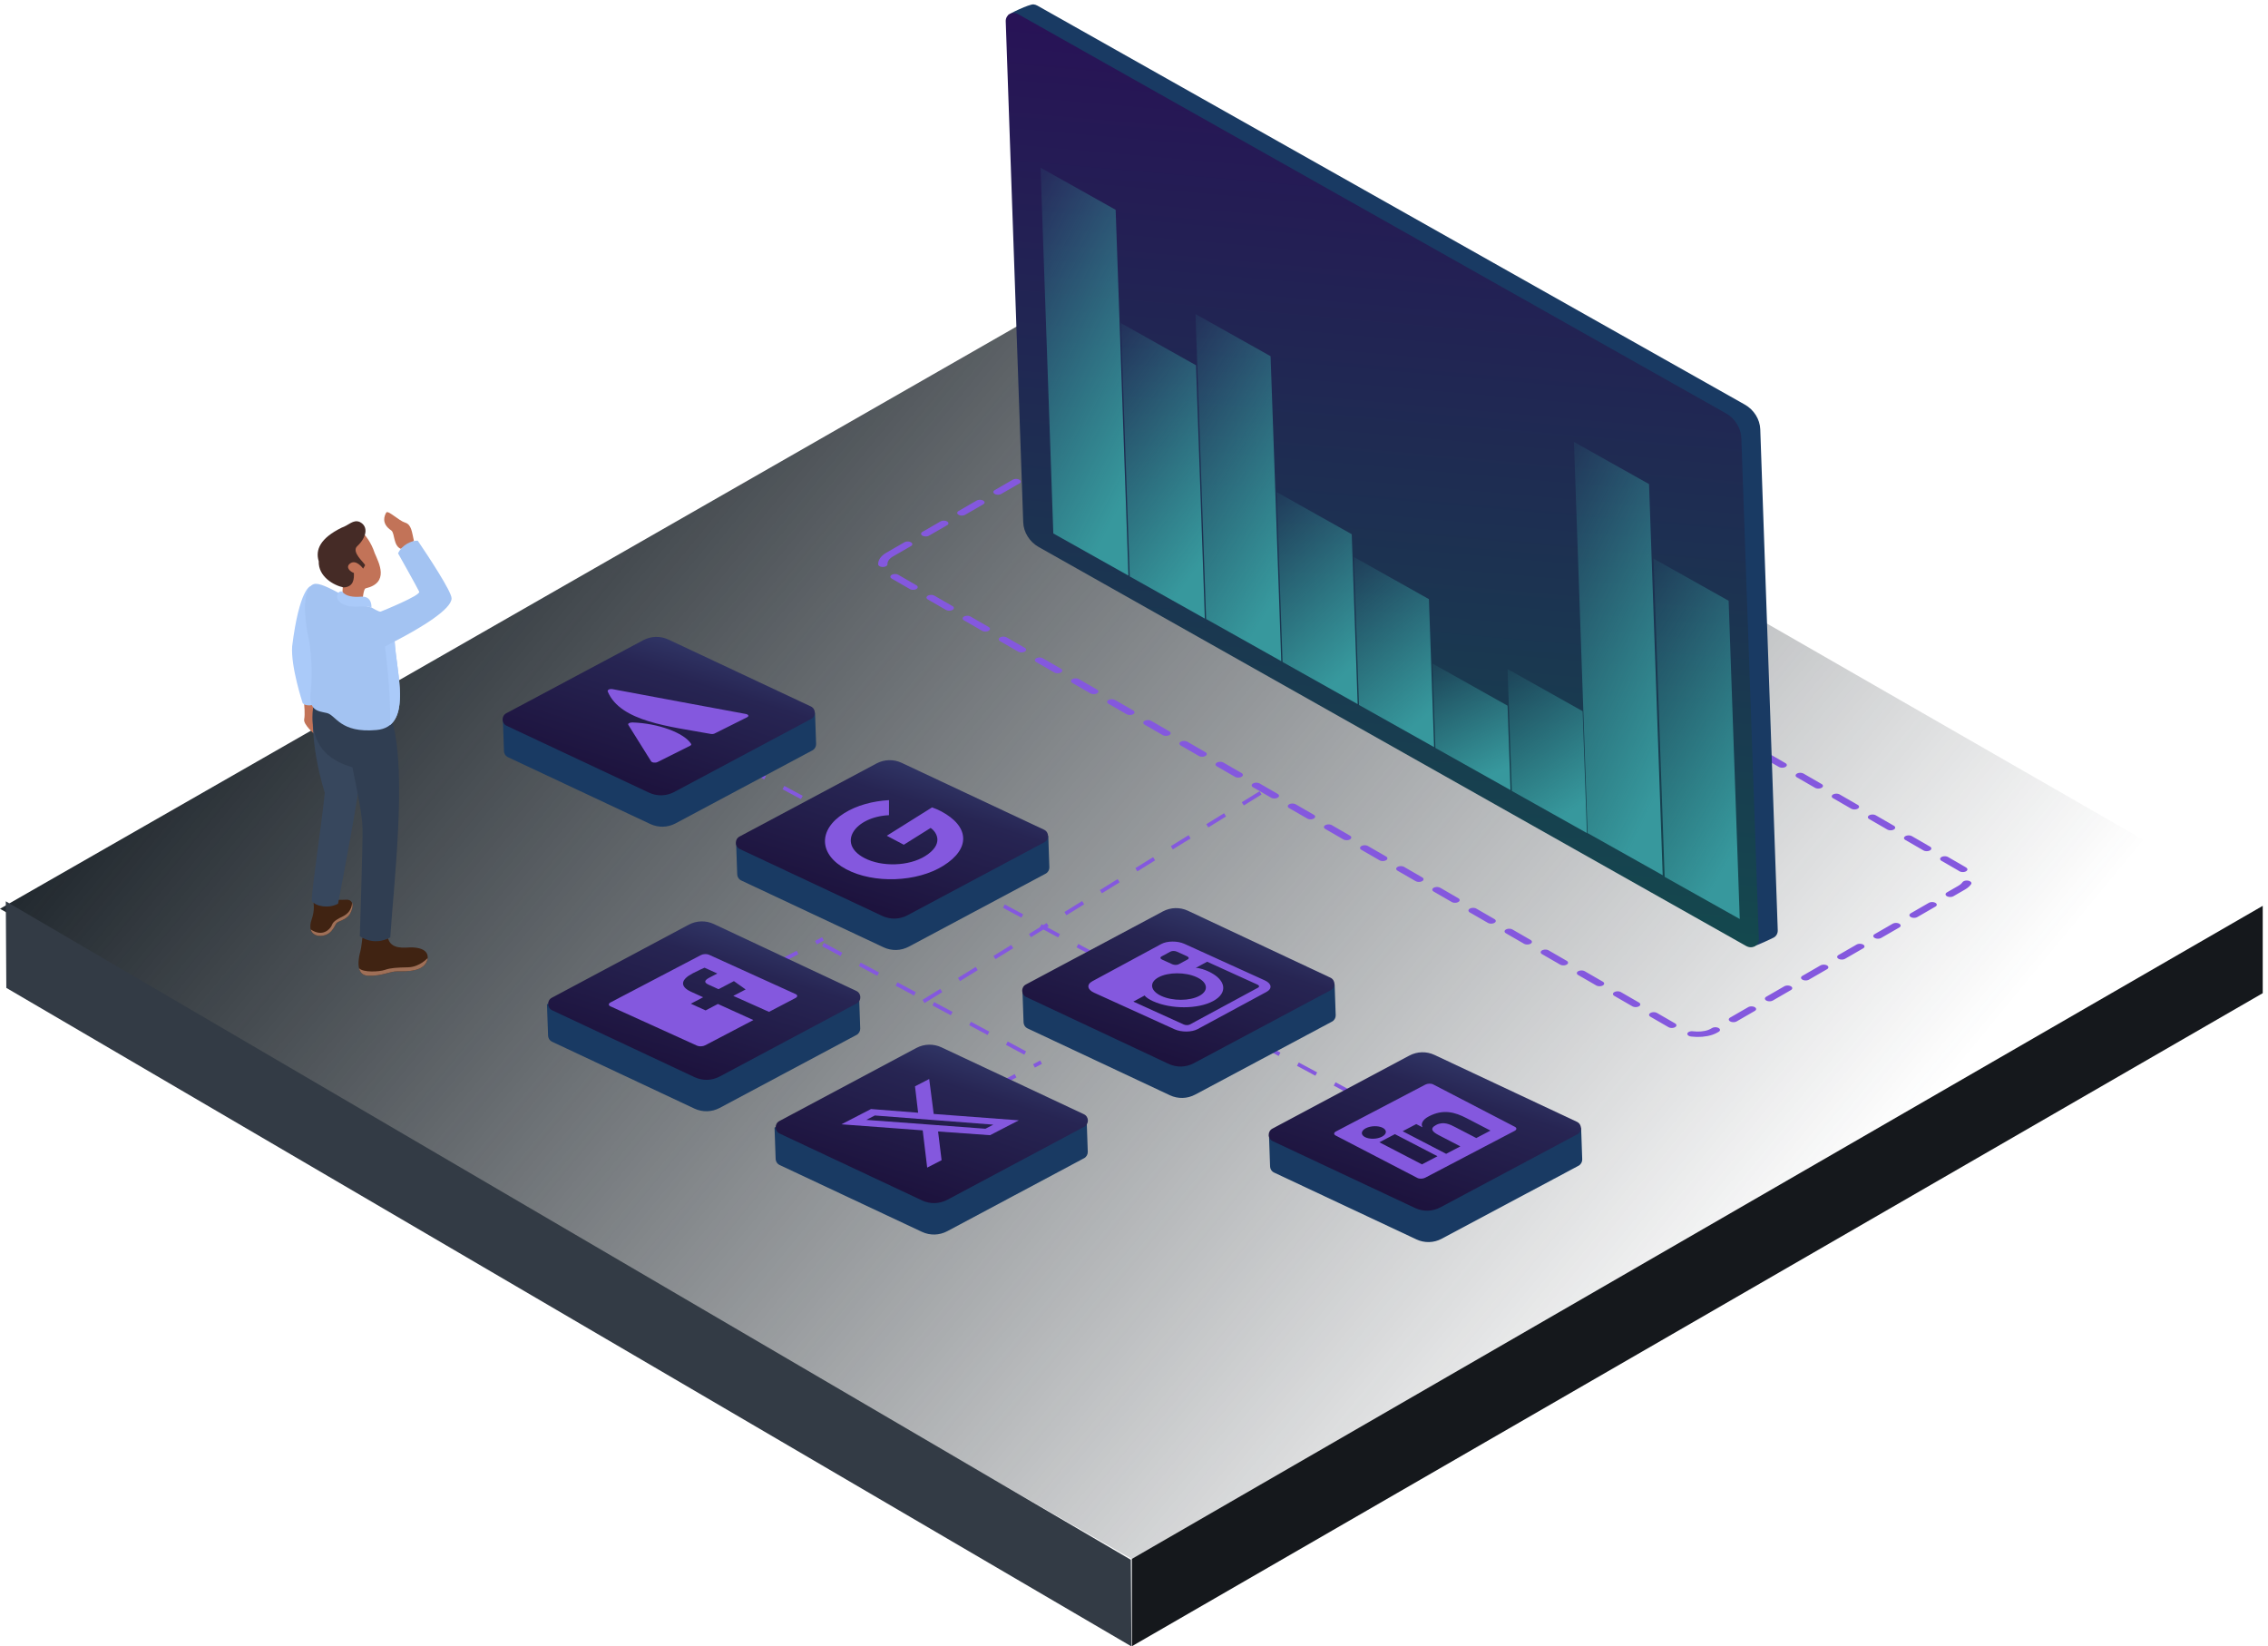 <svg width="598" height="434" viewBox="0 0 598 434" fill="none" xmlns="http://www.w3.org/2000/svg">
<rect width="344.308" height="344.308" transform="matrix(0.868 -0.497 0.867 0.498 0 239.561)" fill="url(#paint0_linear_3776_449)"/>
<rect width="344.308" height="23.023" transform="matrix(0.866 -0.5 0 1 298.44 410.947)" fill="#15181C"/>
<rect width="343.734" height="22.826" transform="matrix(0.863 0.505 0.006 1 1.529 237.596)" fill="#333B45"/>
<path d="M80.201 185.652C80.201 185.652 80.474 188.274 80.201 189.639C79.928 191.004 83.078 193.68 83.078 193.68L83.369 185.652H80.201V185.652Z" fill="#C27358"/>
<path d="M109.145 142.618C108.617 140.324 108.508 138.285 106.833 137.775C105.159 137.266 102.282 134.389 101.846 135.117C101.409 135.846 100.389 137.994 103.193 139.85C104.139 140.615 103.666 143.892 105.723 144.693C109.145 142.618 109.145 142.618 109.145 142.618Z" fill="#C27358"/>
<path d="M81.856 154.523C81.856 154.523 78.944 155.106 77.032 170.379C76.65 175.84 79.817 185.379 79.817 185.379C81.073 186.526 83.622 185.762 83.986 184.779C84.35 183.796 81.856 154.523 81.856 154.523Z" fill="#AACAF9"/>
<path d="M89.337 237.206C89.337 237.206 90.23 237.242 91.358 237.17C92.487 237.097 93.797 238.116 92.232 240.993C91.067 242.667 89.119 242.74 88.646 243.432C88.172 244.124 87.299 247.036 83.84 246.672C81.91 246.272 81.364 244.633 82.201 242.303C83.039 239.973 82.675 237.971 82.675 237.971L89.337 237.206Z" fill="#402312"/>
<path d="M82.584 186.455C82.584 186.455 81.51 195.594 85.642 209.01C84.769 217.42 82.22 234.223 82.184 237.5C83.349 239.029 86.735 239.538 89.138 238.228C90.412 231.419 94.471 210.612 95.181 203.057L93.434 193.518L82.584 186.455Z" fill="#37475D"/>
<path d="M95.548 247.201C95.548 247.201 95.293 249.804 95.002 250.842C94.71 251.898 93.4 257.068 97.04 257.213C100.681 257.359 102.72 256.048 104.868 256.048C107.016 256.048 112.296 256.34 112.769 252.553C112.951 250.077 109.856 249.713 108.254 249.75C106.652 249.786 103.139 250.35 102.32 247.383C95.548 247.201 95.548 247.201 95.548 247.201Z" fill="#402312"/>
<path d="M82.584 186.455C82.584 186.455 81.237 193.846 85.861 198.433C87.408 199.963 89.629 201.328 92.924 202.256C94.453 209.902 95.472 214.58 95.582 218.294C95.691 222.008 94.872 246.784 94.872 246.784C94.872 246.784 98.422 249.569 102.9 247.111C103.719 234.132 107.36 203.876 103.482 190.515C82.584 186.455 82.584 186.455 82.584 186.455Z" fill="#303E52"/>
<path d="M97.931 160.13C97.931 160.13 99.97 161.386 100.389 161.222C100.808 161.058 110.966 156.962 110.529 155.979C110.092 154.996 104.958 145.876 104.958 145.876C105.941 143.637 108.617 142.435 110.146 142.526C112.841 146.513 119.103 155.961 119.066 157.745C119.066 160.53 111.33 165.336 104.048 169.086C104.521 177.46 108.89 191.568 99.278 192.442C89.667 193.316 88.593 188.51 86.19 187.964C83.787 187.418 81.384 187.418 81.93 182.393C82.476 177.369 81.985 170.725 81.329 168.049C80.674 165.373 79.126 155.16 82.749 153.977C85.334 153.139 93.453 159.42 97.931 160.13Z" fill="#A3C3F2"/>
<path d="M101.517 170.434L104.065 169.068C104.466 176.15 107.651 187.327 102.809 191.15C103.228 183.759 101.517 170.434 101.517 170.434Z" fill="#AACAF9"/>
<path d="M96.182 141.033C96.182 141.033 97.839 142.835 98.803 145.821C99.896 148.388 102.754 153.63 96.382 155.105C95.891 155.269 95.654 157.617 95.654 157.617C95.654 157.617 91.85 158.345 90.284 156.288C90.375 154.777 90.375 154.777 90.375 154.777L87.735 147.441L96.182 141.033Z" fill="#C27358"/>
<path d="M95.746 149.903C95.746 149.903 93.871 147.208 92.196 148.628C91.049 149.63 92.469 150.776 93.306 151.031C93.379 152.524 93.306 154.709 90.612 154.854C87.991 154.344 83.895 151.996 84.04 147.955C83.094 144.951 84.441 141.875 90.066 139.108C91.996 138.452 93.088 136.905 94.817 137.578C97.293 138.78 96.619 141.747 94.144 144.023C92.614 145.57 96.073 148.355 96.273 148.992C95.746 149.903 95.746 149.903 95.746 149.903Z" fill="#452B26"/>
<path d="M97.93 160.132C97.93 160.132 98.258 157.001 95.072 157.293C93.27 157.456 91.122 157.22 90.284 155.982C89.574 155.618 88.882 156.364 88.901 157.456C88.919 158.549 90.484 159.932 93.761 159.932C95.964 159.823 97.529 159.932 97.93 160.132Z" fill="#AACAF9"/>
<path d="M104.865 256.048C102.717 256.048 100.678 257.359 97.037 257.213C95.599 257.158 94.926 256.303 94.671 255.229C95.69 256.412 100.023 256.194 101.516 255.666C103.008 255.138 104.61 255.065 107.632 254.992C110.654 254.919 112.766 252.553 112.766 252.553C112.274 256.339 107.013 256.048 104.865 256.048Z" fill="#9F6F57"/>
<path d="M81.929 245.016C85.114 247.164 87.044 244.834 87.39 244.106C87.736 243.377 87.772 242.831 90.357 241.593C92.942 240.355 92.815 237.971 92.815 237.971C93.088 238.571 93.015 239.554 92.232 240.993C91.067 242.667 89.119 242.74 88.646 243.432C88.173 244.124 87.299 247.036 83.84 246.672C82.802 246.454 82.165 245.871 81.929 245.016Z" fill="#9F6F57"/>
<rect x="1.732" width="85.41" height="251" rx="5" transform="matrix(0.866 -0.5 0.866 0.5 228.732 149.571)" stroke="#8458DE" stroke-width="2" stroke-linecap="round" stroke-dasharray="5.5 5.5"/>
<path fill-rule="evenodd" clip-rule="evenodd" d="M273.529 1.486L460.056 106.659C462.453 108.011 464.034 110.538 464.126 113.165L468.737 245.213C468.766 246.053 468.362 246.754 467.726 247.126C467.358 247.341 462.826 249.471 462.342 249.429C461.981 249.397 463.034 246.873 462.703 246.687L457.702 116.553C457.579 113.012 454.149 109.946 452.012 108.719L268.281 4.686C267.948 4.477 265.688 4.456 265.81 4.043C265.932 3.63 271.443 1.065 272.478 1.155C272.839 1.187 273.198 1.3 273.529 1.486Z" fill="#193A63"/>
<path fill-rule="evenodd" clip-rule="evenodd" d="M265.18 5.64C265.118 3.87 266.923 2.871 268.538 3.781L455.065 108.955C457.462 110.306 459.043 112.833 459.135 115.461L463.746 247.509C463.808 249.279 462.003 250.278 460.388 249.367L273.86 144.194C271.463 142.843 269.883 140.315 269.791 137.688L265.18 5.64Z" fill="url(#paint1_linear_3776_449)"/>
<path fill-rule="evenodd" clip-rule="evenodd" d="M317.677 163.068L297.876 151.956L295.544 85.174L315.345 96.286L317.677 163.068Z" fill="url(#paint2_linear_3776_449)"/>
<path fill-rule="evenodd" clip-rule="evenodd" d="M297.527 151.738L277.727 140.626L274.359 44.199L294.16 55.311L297.527 151.738Z" fill="url(#paint3_linear_3776_449)"/>
<path fill-rule="evenodd" clip-rule="evenodd" d="M337.822 174.29L318.021 163.178L315.214 82.791L335.015 93.903L337.822 174.29Z" fill="url(#paint4_linear_3776_449)"/>
<path fill-rule="evenodd" clip-rule="evenodd" d="M357.972 185.62L338.171 174.508L336.606 129.711L356.407 140.823L357.972 185.62Z" fill="url(#paint5_linear_3776_449)"/>
<path fill-rule="evenodd" clip-rule="evenodd" d="M378.121 196.95L358.32 185.838L356.958 146.828L376.759 157.94L378.121 196.95Z" fill="url(#paint6_linear_3776_449)"/>
<path fill-rule="evenodd" clip-rule="evenodd" d="M398.27 208.279L378.469 197.167L377.692 174.914L397.493 186.026L398.27 208.279Z" fill="url(#paint7_linear_3776_449)"/>
<path fill-rule="evenodd" clip-rule="evenodd" d="M418.418 219.609L398.617 208.497L397.495 176.369L417.296 187.481L418.418 219.609Z" fill="url(#paint8_linear_3776_449)"/>
<path fill-rule="evenodd" clip-rule="evenodd" d="M438.402 230.731L418.601 219.619L415 116.502L434.801 127.614L438.402 230.731Z" fill="url(#paint9_linear_3776_449)"/>
<path fill-rule="evenodd" clip-rule="evenodd" d="M458.717 242.266L438.916 231.154L435.986 147.258L455.787 158.37L458.717 242.266Z" fill="url(#paint10_linear_3776_449)"/>
<path d="M243.5 264L334 208" stroke="#8458DE" stroke-dasharray="5.5 5.5"/>
<path d="M243.5 296.5L274.5 280" stroke="#8458DE" stroke-dasharray="5.5 5.5"/>
<path d="M186 264L217 247.5" stroke="#8458DE" stroke-dasharray="5.5 5.5"/>
<path d="M177.5 191.999L374.25 297.749" stroke="#8458DE" stroke-dasharray="5.5 5.5"/>
<path d="M217 249L272 278.5" stroke="#8458DE" stroke-dasharray="5.5 5.5"/>
<path fill-rule="evenodd" clip-rule="evenodd" d="M286.045 294.974C285.523 294.73 284.942 295.958 284.942 295.958L248.909 315.176C246.559 316.411 244.512 316.059 242.774 315.39C242.774 315.39 217.71 303.722 205.124 297.8C204.859 297.675 204.671 297.121 204.407 297.13C204.142 297.139 204.233 297.558 204.238 297.708C204.408 302.453 204.499 305.045 204.509 305.485C204.516 305.765 204.587 306.048 204.727 306.312C204.916 306.667 205.214 306.951 205.578 307.121L243.1 324.738C245.218 325.732 247.68 325.669 249.745 324.568L285.829 305.325C286.458 304.989 286.815 304.342 286.812 303.675C286.812 303.487 286.72 300.859 286.538 295.793C286.532 295.621 286.568 295.218 286.045 294.974Z" fill="#193A63"/>
<path fill-rule="evenodd" clip-rule="evenodd" d="M285.867 297.028C287.211 296.312 287.161 294.369 285.783 293.722L248.234 276.093C246.122 275.102 243.667 275.164 241.608 276.262L205.499 295.519C204.155 296.236 204.205 298.178 205.584 298.826L243.132 316.454C245.244 317.446 247.7 317.383 249.758 316.285L285.867 297.028Z" fill="url(#paint11_linear_3776_449)"/>
<path d="M241.258 286.372L245 284.441L246.187 293.652L268.634 295.335L261.043 299.252L247.34 298.274L248.267 305.843L244.471 307.801L243.288 297.978L221.854 296.383L229.658 292.356L242.081 293.328L241.258 286.372ZM259.824 297.55L261.908 296.474L230.664 294.057L228.419 295.216L259.824 297.55Z" fill="#8458DE"/>
<path fill-rule="evenodd" clip-rule="evenodd" d="M226.045 262.474C225.523 262.23 224.942 263.458 224.942 263.458L188.909 282.676C186.559 283.911 184.512 283.559 182.774 282.89C182.774 282.89 157.71 271.222 145.124 265.3C144.859 265.175 144.671 264.621 144.407 264.63C144.142 264.639 144.233 265.058 144.238 265.208C144.408 269.953 144.499 272.545 144.509 272.985C144.516 273.265 144.587 273.548 144.727 273.812C144.916 274.167 145.214 274.451 145.578 274.621L183.1 292.238C185.218 293.232 187.68 293.169 189.745 292.068L225.829 272.825C226.458 272.489 226.815 271.842 226.812 271.175C226.812 270.987 226.72 268.359 226.538 263.293C226.532 263.121 226.568 262.718 226.045 262.474Z" fill="#193A63"/>
<path fill-rule="evenodd" clip-rule="evenodd" d="M225.867 264.528C227.211 263.812 227.161 261.869 225.783 261.222L188.234 243.593C186.122 242.602 183.667 242.664 181.608 243.762L145.499 263.019C144.155 263.736 144.205 265.678 145.584 266.326L183.132 283.954C185.244 284.946 187.7 284.883 189.758 283.785L225.867 264.528Z" fill="url(#paint12_linear_3776_449)"/>
<path fill-rule="evenodd" clip-rule="evenodd" d="M160.991 264.243C160.393 264.556 160.373 265.021 160.947 265.281L183.798 275.657C184.371 275.917 185.321 275.875 185.92 275.561L198.639 268.903L189.291 264.658L186.044 266.358L182.149 264.59L185.396 262.889L182.28 261.475C179.061 260.013 179.601 258.181 182.595 256.614C184.029 255.863 185.364 255.264 185.768 255.097L189.133 256.625L187.058 257.712C185.43 258.565 185.792 259.101 186.881 259.595L189.456 260.764L193.516 258.639L196.599 260.832L193.351 262.533L202.764 266.743L209.736 263.093C210.334 262.78 210.353 262.315 209.78 262.055L186.929 251.679C186.355 251.419 185.406 251.462 184.808 251.774" fill="#8458DE"/>
<path fill-rule="evenodd" clip-rule="evenodd" d="M416.416 296.962C415.894 296.718 415.313 297.947 415.313 297.947L379.28 317.164C376.93 318.399 374.883 318.048 373.145 317.379C373.145 317.379 348.081 305.71 335.495 299.788C335.231 299.664 335.042 299.109 334.778 299.118C334.513 299.128 334.604 299.546 334.609 299.697C334.779 304.441 334.87 307.033 334.88 307.473C334.887 307.753 334.958 308.036 335.098 308.301C335.287 308.655 335.585 308.939 335.949 309.11L373.471 326.726C375.589 327.72 378.052 327.658 380.116 326.557L416.2 307.313C416.829 306.977 417.187 306.331 417.184 305.663C417.183 305.475 417.091 302.848 416.909 297.781C416.903 297.609 416.939 297.206 416.416 296.962Z" fill="#193A63"/>
<path fill-rule="evenodd" clip-rule="evenodd" d="M415.867 299.028C417.211 298.312 417.161 296.369 415.783 295.722L378.234 278.093C376.122 277.102 373.667 277.164 371.608 278.262L335.499 297.519C334.155 298.236 334.205 300.178 335.584 300.826L373.132 318.454C375.244 319.446 377.7 319.383 379.758 318.285L415.867 299.028Z" fill="url(#paint13_linear_3776_449)"/>
<path fill-rule="evenodd" clip-rule="evenodd" d="M392.995 298.038L389.246 300.002L383.666 297.106C382.335 296.416 380.6 295.54 378.676 296.548C376.725 297.569 377.878 298.478 379.374 299.255L385.05 302.2L381.305 304.162L369.83 298.206L373.424 296.324L374.993 297.138L375.045 297.111C374.642 296.381 374.914 295.247 376.738 294.291C380.534 292.303 383.611 293.168 386.702 294.772L392.995 298.038ZM359.909 299.76C358.729 299.147 358.815 298.103 360.11 297.425C361.4 296.749 363.405 296.698 364.585 297.31C365.765 297.923 365.676 298.969 364.386 299.644C363.091 300.323 361.089 300.372 359.909 299.76ZM379.017 304.802L374.925 306.945L363.701 301.119L367.792 298.976L379.017 304.802ZM352.253 298.262C351.66 298.572 351.619 299.051 352.16 299.332L373.718 310.521C374.26 310.802 375.179 310.779 375.771 310.468L399.346 298.12C399.937 297.81 399.978 297.331 399.437 297.05L377.878 285.861C377.337 285.58 376.419 285.604 375.827 285.913L352.253 298.262Z" fill="#8458DE"/>
<path fill-rule="evenodd" clip-rule="evenodd" d="M351.416 258.962C350.894 258.718 350.313 259.947 350.313 259.947L314.28 279.164C311.93 280.399 309.883 280.048 308.145 279.379C308.145 279.379 283.081 267.71 270.495 261.788C270.231 261.664 270.042 261.109 269.778 261.118C269.513 261.128 269.604 261.546 269.609 261.697C269.779 266.441 269.87 269.033 269.88 269.473C269.887 269.753 269.958 270.036 270.098 270.301C270.287 270.655 270.585 270.939 270.949 271.11L308.471 288.726C310.589 289.72 313.052 289.658 315.116 288.557L351.2 269.313C351.829 268.977 352.187 268.331 352.184 267.663C352.183 267.475 352.091 264.848 351.909 259.781C351.903 259.609 351.939 259.206 351.416 258.962Z" fill="#193A63"/>
<path fill-rule="evenodd" clip-rule="evenodd" d="M350.867 261.028C352.211 260.312 352.161 258.369 350.783 257.722L313.234 240.093C311.122 239.102 308.667 239.164 306.608 240.262L270.499 259.519C269.155 260.236 269.205 262.178 270.584 262.826L308.132 280.454C310.244 281.446 312.7 281.383 314.758 280.285L350.867 261.028Z" fill="url(#paint14_linear_3776_449)"/>
<path fill-rule="evenodd" clip-rule="evenodd" d="M313.741 270.066C313.328 270.289 312.597 270.29 312.108 270.068L298.829 264.032L301.822 262.416C302.096 262.928 303.203 263.562 303.989 263.919C308.73 266.074 315.854 266.062 319.87 263.893C323.887 261.723 323.297 258.205 318.557 256.05C317.771 255.693 316.456 255.189 315.29 255.14L318.283 253.524L331.562 259.559C332.051 259.781 332.112 260.142 331.699 260.365M315.483 257.573C318.456 258.924 318.797 261.137 316.245 262.516C313.693 263.894 309.215 263.916 306.242 262.565C303.27 261.214 302.929 259.001 305.48 257.623C308.032 256.244 312.511 256.222 315.483 257.573ZM308.601 250.866C309.03 250.634 309.785 250.63 310.285 250.858L313.005 252.094C313.505 252.321 313.563 252.694 313.133 252.926L310.799 254.187C310.369 254.419 309.614 254.423 309.114 254.195L306.394 252.959C305.894 252.732 305.837 252.359 306.266 252.127M288.022 258.666C286.457 259.512 286.663 260.867 288.481 261.693L309.658 271.318C311.477 272.145 314.219 272.129 315.784 271.284L333.949 261.472C335.514 260.626 335.308 259.271 333.49 258.445L312.313 248.82C310.495 247.993 307.752 248.008 306.188 248.854" fill="#8458DE"/>
<path fill-rule="evenodd" clip-rule="evenodd" d="M275.916 219.962C275.394 219.718 274.813 220.947 274.813 220.947L238.78 240.164C236.43 241.399 234.383 241.048 232.645 240.379C232.645 240.379 207.581 228.71 194.995 222.788C194.731 222.664 194.542 222.109 194.278 222.118C194.013 222.128 194.104 222.546 194.109 222.697C194.279 227.441 194.37 230.033 194.38 230.473C194.387 230.753 194.458 231.036 194.598 231.301C194.787 231.655 195.085 231.939 195.449 232.11L232.971 249.726C235.089 250.72 237.552 250.658 239.616 249.557L275.7 230.313C276.329 229.977 276.687 229.331 276.684 228.663C276.683 228.475 276.591 225.848 276.409 220.781C276.403 220.609 276.439 220.206 275.916 219.962Z" fill="#193A63"/>
<path fill-rule="evenodd" clip-rule="evenodd" d="M275.367 222.028C276.711 221.312 276.661 219.369 275.283 218.722L237.734 201.093C235.622 200.102 233.167 200.164 231.108 201.262L194.999 220.519C193.655 221.236 193.705 223.178 195.084 223.826L232.632 241.454C234.744 242.446 237.2 242.383 239.258 241.285L275.367 222.028Z" fill="url(#paint15_linear_3776_449)"/>
<path d="M248.121 213.856C255.611 217.819 255.981 223.682 248.748 228.212C241.768 232.584 230.402 232.999 223.122 229.148C215.895 225.324 215.604 218.742 222.583 214.37C225.921 212.28 230.123 211.172 234.408 210.926L234.398 214.894C225.463 215.309 220.544 222.291 227.877 226.17C232.466 228.598 239.649 228.365 243.948 225.673C248.904 222.568 247.083 219.443 245.384 218.252L238.303 222.687L233.819 220.315L245.756 212.839C246.543 213.138 247.277 213.41 248.121 213.856Z" fill="#8458DE"/>
<path fill-rule="evenodd" clip-rule="evenodd" d="M214.416 187.462C213.894 187.218 213.313 188.447 213.313 188.447L177.28 207.664C174.93 208.899 172.883 208.548 171.145 207.879C171.145 207.879 146.081 196.21 133.495 190.288C133.231 190.164 133.042 189.609 132.778 189.618C132.513 189.628 132.604 190.046 132.609 190.197C132.779 194.941 132.87 197.533 132.88 197.973C132.887 198.253 132.958 198.536 133.098 198.801C133.287 199.155 133.585 199.439 133.949 199.61L171.471 217.226C173.589 218.22 176.052 218.158 178.116 217.057L214.2 197.813C214.829 197.477 215.187 196.831 215.184 196.163C215.183 195.975 215.091 193.348 214.909 188.281C214.903 188.109 214.939 187.706 214.416 187.462Z" fill="#193A63"/>
<path fill-rule="evenodd" clip-rule="evenodd" d="M213.867 189.528C215.211 188.812 215.161 186.869 213.783 186.222L176.234 168.593C174.122 167.602 171.667 167.664 169.608 168.762L133.499 188.019C132.155 188.736 132.205 190.678 133.584 191.326L171.132 208.954C173.244 209.946 175.7 209.883 177.758 208.785L213.867 189.528Z" fill="url(#paint16_linear_3776_449)"/>
<path d="M166.781 190.449C173.454 190.658 180.294 193.131 182.206 196.07C182.35 196.248 182.201 196.472 181.956 196.595L173.375 200.886C172.836 201.156 171.911 201.069 171.672 200.689L165.701 191.139C165.413 190.733 166.002 190.439 166.781 190.449ZM160.256 182.325C160.067 181.87 160.704 181.551 161.482 181.661C162.308 181.848 196.63 188.208 196.63 188.208C197.359 188.342 197.549 188.797 197.009 189.067L188.429 193.358C188.183 193.481 187.744 193.551 187.404 193.471C176.66 191.502 163.616 190.284 160.256 182.325Z" fill="#8458DE"/>
<defs>
<linearGradient id="paint0_linear_3776_449" x1="1.72" y1="2.07" x2="138.162" y2="381.96" gradientUnits="userSpaceOnUse">
<stop stop-color="#232A30"/>
<stop offset="1" stop-color="#232A30" stop-opacity="0"/>
</linearGradient>
<linearGradient id="paint1_linear_3776_449" x1="360.397" y1="10.155" x2="340.49" y2="237.693" gradientUnits="userSpaceOnUse">
<stop stop-color="#281256"/>
<stop offset="1" stop-color="#14484E"/>
</linearGradient>
<linearGradient id="paint2_linear_3776_449" x1="303.993" y1="63.3" x2="352.905" y2="99.599" gradientUnits="userSpaceOnUse">
<stop stop-color="#369A9C" stop-opacity="0"/>
<stop offset="1" stop-color="#37989D"/>
<stop offset="1" stop-color="#37989D"/>
</linearGradient>
<linearGradient id="paint3_linear_3776_449" x1="282.5" y1="13.501" x2="341.375" y2="43.761" gradientUnits="userSpaceOnUse">
<stop stop-color="#369A9C" stop-opacity="0"/>
<stop offset="1" stop-color="#37989D"/>
<stop offset="1" stop-color="#37989D"/>
</linearGradient>
<linearGradient id="paint4_linear_3776_449" x1="323.521" y1="56.867" x2="377.865" y2="90.432" gradientUnits="userSpaceOnUse">
<stop stop-color="#369A9C" stop-opacity="0"/>
<stop offset="1" stop-color="#37989D"/>
<stop offset="1" stop-color="#37989D"/>
</linearGradient>
<linearGradient id="paint5_linear_3776_449" x1="345.284" y1="114.382" x2="380.995" y2="153.247" gradientUnits="userSpaceOnUse">
<stop stop-color="#369A9C" stop-opacity="0"/>
<stop offset="1" stop-color="#37989D"/>
<stop offset="1" stop-color="#37989D"/>
</linearGradient>
<linearGradient id="paint6_linear_3776_449" x1="365.696" y1="133.222" x2="396.877" y2="171.811" gradientUnits="userSpaceOnUse">
<stop stop-color="#369A9C" stop-opacity="0"/>
<stop offset="1" stop-color="#37989D"/>
<stop offset="1" stop-color="#37989D"/>
</linearGradient>
<linearGradient id="paint7_linear_3776_449" x1="386.604" y1="166.297" x2="402.945" y2="199.522" gradientUnits="userSpaceOnUse">
<stop stop-color="#369A9C" stop-opacity="0"/>
<stop offset="1" stop-color="#37989D"/>
<stop offset="1" stop-color="#37989D"/>
</linearGradient>
<linearGradient id="paint8_linear_3776_449" x1="406.304" y1="164.812" x2="431.598" y2="202.155" gradientUnits="userSpaceOnUse">
<stop stop-color="#369A9C" stop-opacity="0"/>
<stop offset="1" stop-color="#37989D"/>
<stop offset="1" stop-color="#37989D"/>
</linearGradient>
<linearGradient id="paint9_linear_3776_449" x1="423.071" y1="83.812" x2="483.396" y2="112.759" gradientUnits="userSpaceOnUse">
<stop stop-color="#369A9C" stop-opacity="0"/>
<stop offset="1" stop-color="#37989D"/>
<stop offset="1" stop-color="#37989D"/>
</linearGradient>
<linearGradient id="paint10_linear_3776_449" x1="444.257" y1="120.289" x2="499.742" y2="153.122" gradientUnits="userSpaceOnUse">
<stop stop-color="#369A9C" stop-opacity="0"/>
<stop offset="1" stop-color="#37989D"/>
<stop offset="1" stop-color="#37989D"/>
</linearGradient>
<linearGradient id="paint11_linear_3776_449" x1="288.566" y1="273.671" x2="267.337" y2="341.594" gradientUnits="userSpaceOnUse">
<stop offset="0.135" stop-color="#343C6D"/>
<stop offset="0.326" stop-color="#272553"/>
<stop offset="1" stop-color="#170831"/>
</linearGradient>
<linearGradient id="paint12_linear_3776_449" x1="228.566" y1="241.171" x2="207.337" y2="309.094" gradientUnits="userSpaceOnUse">
<stop offset="0.135" stop-color="#343C6D"/>
<stop offset="0.326" stop-color="#272553"/>
<stop offset="1" stop-color="#170831"/>
</linearGradient>
<linearGradient id="paint13_linear_3776_449" x1="418.566" y1="275.671" x2="397.337" y2="343.594" gradientUnits="userSpaceOnUse">
<stop offset="0.135" stop-color="#343C6D"/>
<stop offset="0.326" stop-color="#272553"/>
<stop offset="1" stop-color="#170831"/>
</linearGradient>
<linearGradient id="paint14_linear_3776_449" x1="353.566" y1="237.671" x2="332.337" y2="305.594" gradientUnits="userSpaceOnUse">
<stop offset="0.135" stop-color="#343C6D"/>
<stop offset="0.326" stop-color="#272553"/>
<stop offset="1" stop-color="#170831"/>
</linearGradient>
<linearGradient id="paint15_linear_3776_449" x1="278.066" y1="198.671" x2="256.837" y2="266.594" gradientUnits="userSpaceOnUse">
<stop offset="0.135" stop-color="#343C6D"/>
<stop offset="0.326" stop-color="#272553"/>
<stop offset="1" stop-color="#170831"/>
</linearGradient>
<linearGradient id="paint16_linear_3776_449" x1="216.566" y1="166.171" x2="195.337" y2="234.094" gradientUnits="userSpaceOnUse">
<stop offset="0.135" stop-color="#343C6D"/>
<stop offset="0.326" stop-color="#272553"/>
<stop offset="1" stop-color="#170831"/>
</linearGradient>
</defs>
</svg>
